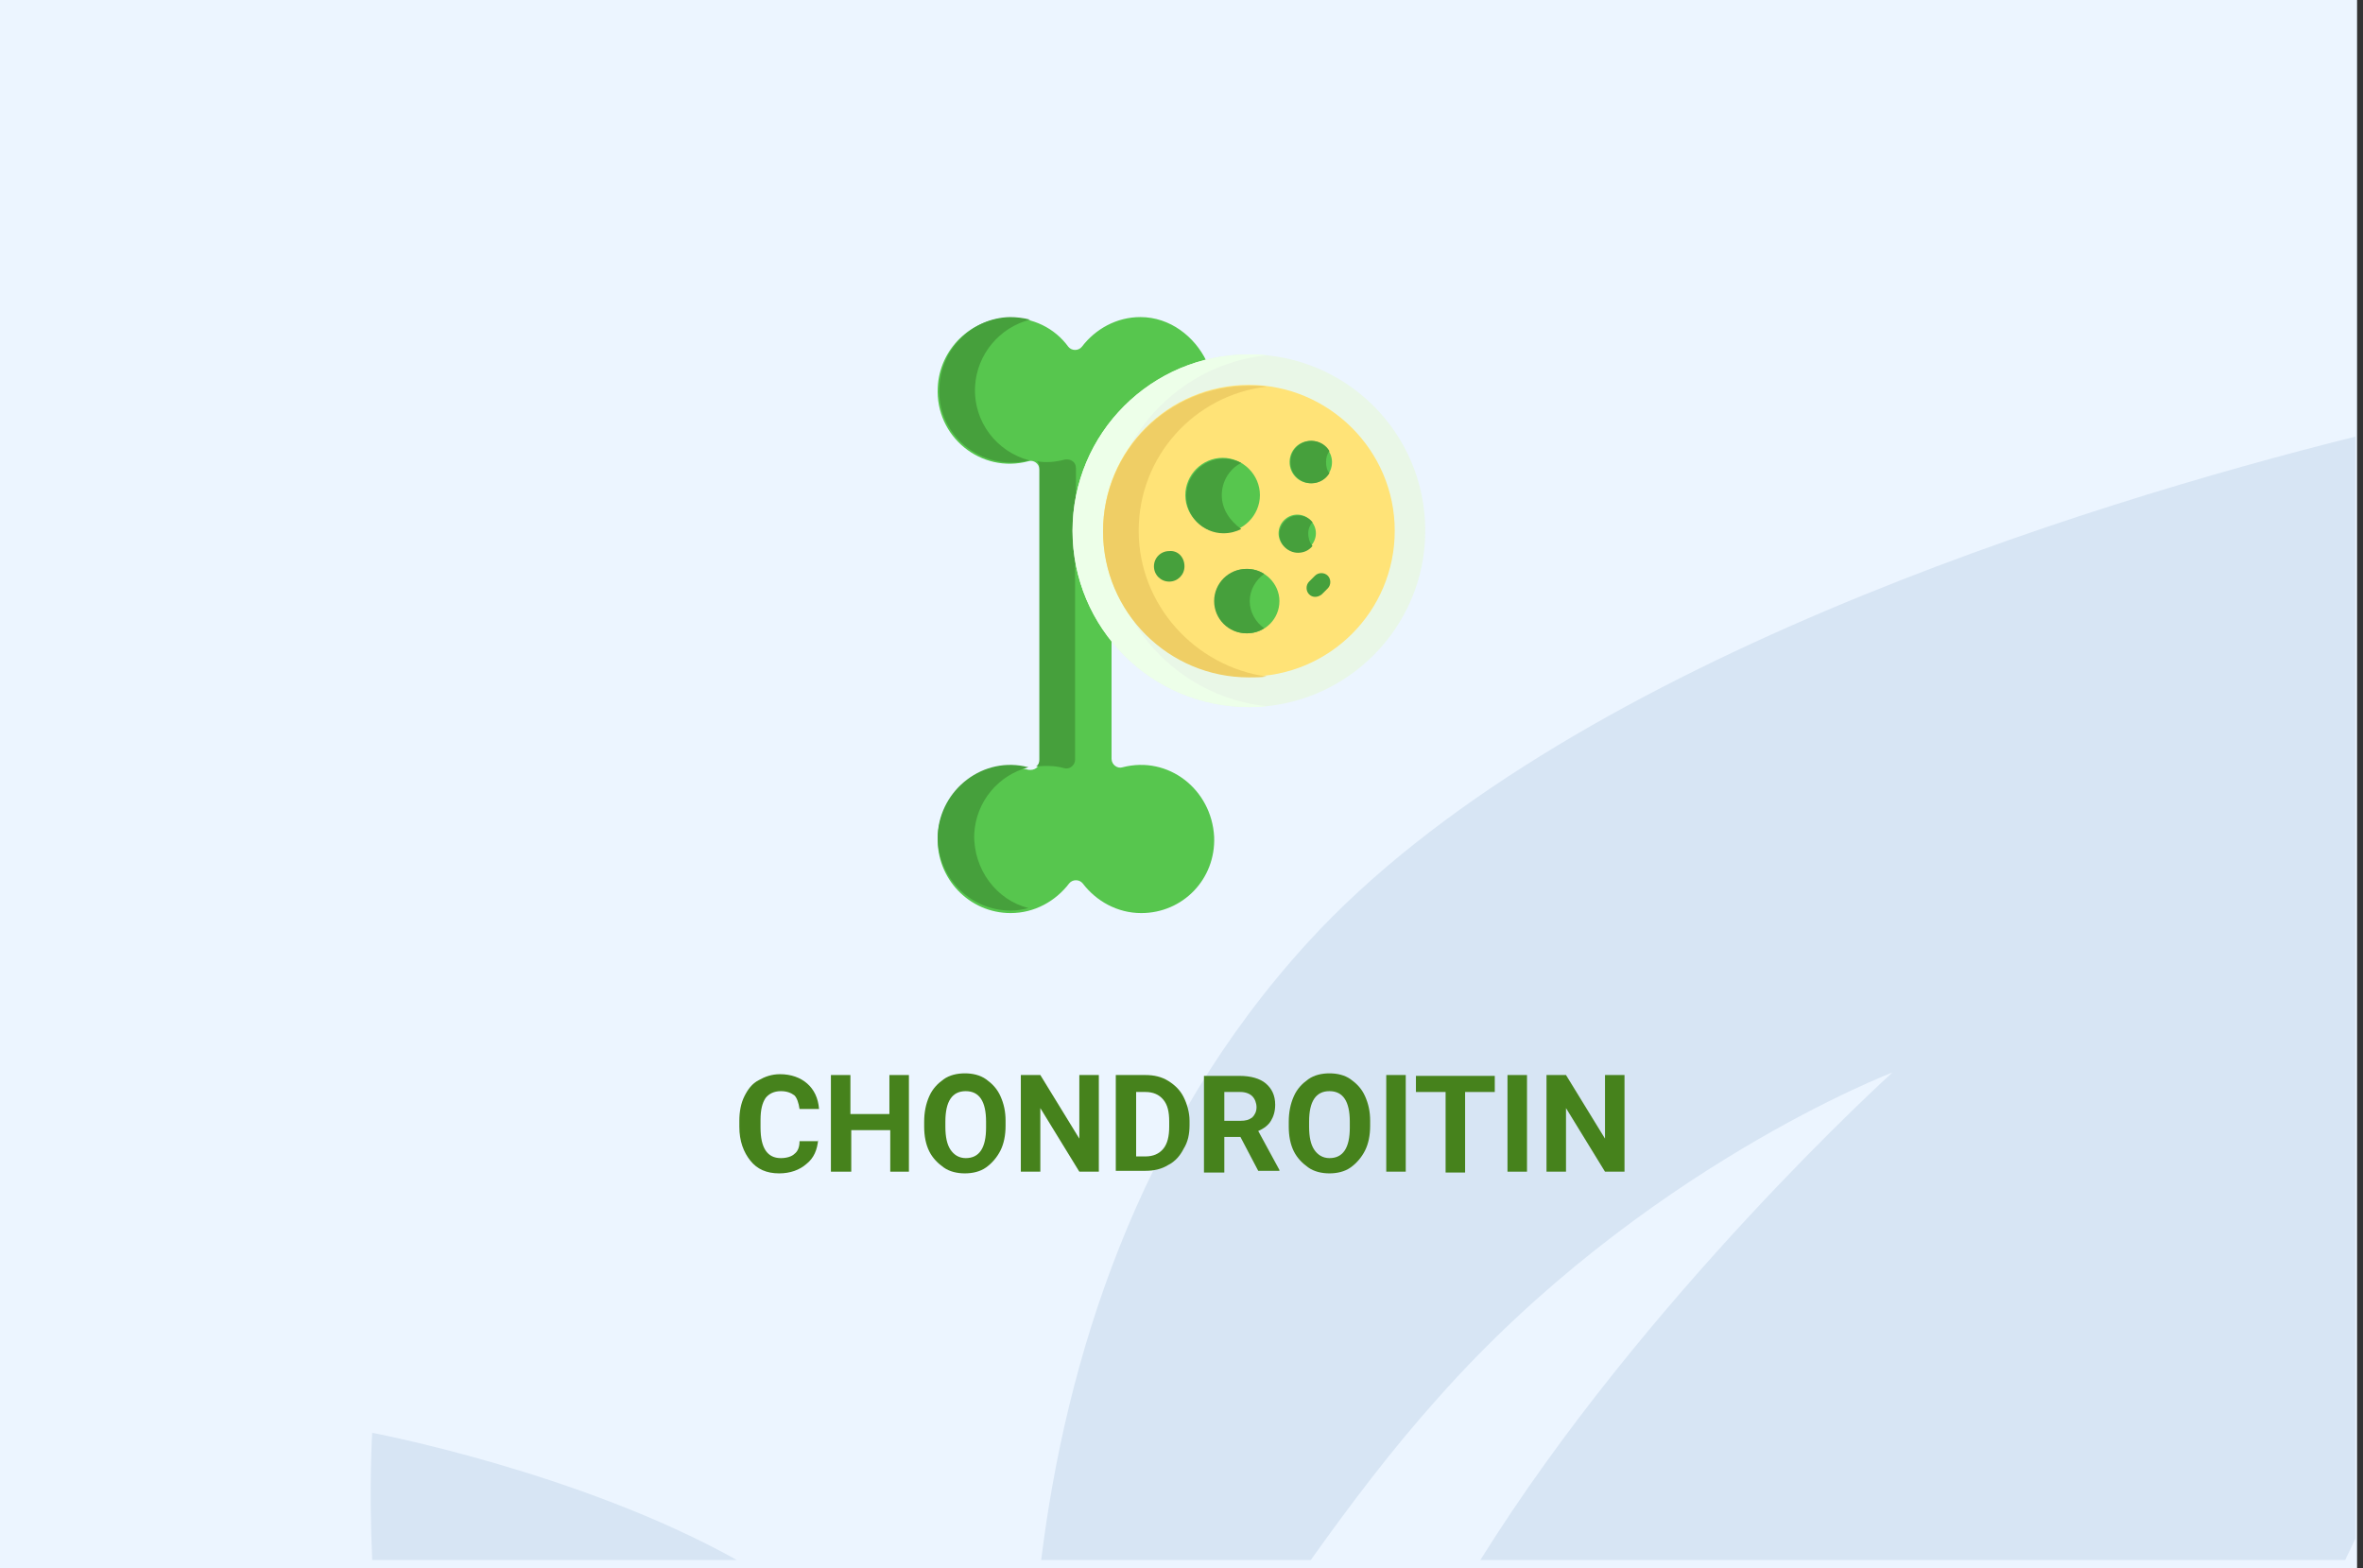 <?xml version="1.0" encoding="utf-8"?>
<!-- Generator: Adobe Illustrator 16.0.4, SVG Export Plug-In . SVG Version: 6.00 Build 0)  -->
<!DOCTYPE svg PUBLIC "-//W3C//DTD SVG 1.1//EN" "http://www.w3.org/Graphics/SVG/1.1/DTD/svg11.dtd">
<svg version="1.1" id="Слой_1" xmlns="http://www.w3.org/2000/svg" xmlns:xlink="http://www.w3.org/1999/xlink" x="0px" y="0px"
	 width="278.7px" height="185px" viewBox="0 0 278.7 185" enable-background="new 0 0 278.7 185" xml:space="preserve">
<rect x="0" y="0" width="278.7" height="185" fill="#333333" stroke="none"/>
<g id="Rectangle_756_1_" enable-background="new    ">
	<g id="Rectangle_756">
		<g>
			<rect fill="#ECF5FF" width="278" height="185"/>
		</g>
	</g>
</g>
<g id="Rectangle_757_copy_1_" enable-background="new    ">
	<g id="Rectangle_757_copy">
		<g>
			<path fill="#D7E5F4" d="M43.9,184h43c-18.6-10.4-43-15-43-15S43.5,175.2,43.9,184z M154.299,111.1
				C134,133.3,125.7,160.6,122.8,184h31.8c4.699-6.6,9.699-13.2,15-19.1c24-27.101,53.6-38.4,53.6-38.4S194,152.9,174.6,184h102
				c0.4-0.8,0.8-1.7,1.199-2.5v-130C246.1,59.4,184.1,78.5,154.299,111.1z"/>
		</g>
	</g>
</g>
<g>
	<path fill="#46821C" d="M96.5,134.4c-0.1,1.199-0.5,2.199-1.4,2.899c-0.8,0.7-1.9,1.101-3.2,1.101c-1.5,0-2.6-0.5-3.4-1.5
		s-1.3-2.301-1.3-4v-0.7c0-1.101,0.2-2.101,0.6-2.9c0.4-0.8,0.9-1.5,1.7-1.899c0.7-0.4,1.5-0.7,2.5-0.7c1.3,0,2.4,0.399,3.2,1.1
		c0.8,0.7,1.3,1.7,1.4,3h-2.3c-0.1-0.7-0.3-1.3-0.6-1.6c-0.4-0.3-0.9-0.5-1.6-0.5c-0.8,0-1.4,0.3-1.8,0.8c-0.4,0.6-0.6,1.4-0.6,2.6
		v0.9c0,1.2,0.2,2.1,0.6,2.7c0.4,0.6,1,0.899,1.8,0.899c0.7,0,1.3-0.199,1.6-0.5c0.4-0.3,0.6-0.8,0.6-1.5h2.2V134.4z"/>
	<path fill="#46821C" d="M107.3,138.2H105v-4.9h-4.6v4.9H98v-11.4h2.3v4.601h4.6V126.8h2.3v11.4H107.3z"/>
	<path fill="#46821C" d="M118.6,132.8c0,1.101-0.2,2.101-0.6,2.9s-1,1.5-1.7,2c-0.7,0.5-1.6,0.7-2.5,0.7c-0.9,0-1.8-0.2-2.5-0.7
		c-0.7-0.5-1.3-1.101-1.7-1.9S109,134,109,132.9V132.3c0-1.1,0.2-2.1,0.6-3c0.4-0.899,1-1.5,1.7-2c0.7-0.5,1.6-0.7,2.5-0.7
		c0.9,0,1.8,0.2,2.5,0.7c0.7,0.5,1.3,1.101,1.7,2c0.4,0.9,0.6,1.8,0.6,2.9V132.8z M116.3,132.3c0-1.2-0.2-2.1-0.6-2.7
		c-0.4-0.6-1-0.899-1.8-0.899c-0.8,0-1.4,0.3-1.8,0.899c-0.4,0.601-0.6,1.5-0.6,2.7v0.601c0,1.199,0.2,2.1,0.6,2.699
		c0.4,0.601,1,1,1.8,1c0.8,0,1.4-0.3,1.8-0.899c0.4-0.601,0.6-1.5,0.6-2.7V132.3z"/>
	<path fill="#46821C" d="M129.6,138.2h-2.3l-4.6-7.5v7.5h-2.3v-11.4h2.3l4.6,7.5v-7.5h2.3V138.2z"/>
	<path fill="#46821C" d="M131.6,138.2v-11.4h3.5c1,0,1.9,0.2,2.7,0.7c0.8,0.5,1.4,1.1,1.8,1.9c0.4,0.8,0.699,1.8,0.699,2.8v0.5
		c0,1.1-0.199,2-0.699,2.8c-0.4,0.8-1,1.5-1.8,1.9c-0.8,0.5-1.7,0.699-2.7,0.699h-3.5V138.2z M134,128.8v7.601h1.1
		c0.9,0,1.6-0.301,2.1-0.9s0.7-1.5,0.7-2.6V132.3c0-1.2-0.2-2-0.7-2.6c-0.5-0.601-1.2-0.9-2.1-0.9H134z"/>
	<path fill="#46821C" d="M146.299,134.1H144.4v4.2H142V126.9h4.199c1.301,0,2.4,0.3,3.1,0.899c0.701,0.601,1.101,1.4,1.101,2.5
		c0,0.8-0.2,1.4-0.5,1.9s-0.8,0.899-1.5,1.2l2.5,4.6v0.1h-2.5L146.299,134.1z M144.4,132.2h1.899c0.601,0,1-0.101,1.4-0.4
		c0.301-0.3,0.5-0.7,0.5-1.2s-0.199-1-0.5-1.3c-0.3-0.3-0.8-0.5-1.4-0.5H144.4V132.2z"/>
	<path fill="#46821C" d="M161.6,132.8c0,1.101-0.2,2.101-0.6,2.9c-0.4,0.8-1,1.5-1.701,2c-0.699,0.5-1.6,0.7-2.5,0.7
		c-0.899,0-1.799-0.2-2.5-0.7c-0.699-0.5-1.299-1.101-1.699-1.9S152,134,152,132.9V132.3c0-1.1,0.199-2.1,0.6-3
		c0.4-0.899,1-1.5,1.699-2c0.701-0.5,1.601-0.7,2.5-0.7c0.9,0,1.801,0.2,2.5,0.7c0.701,0.5,1.301,1.101,1.701,2
		c0.399,0.9,0.6,1.8,0.6,2.9V132.8z M159.2,132.3c0-1.2-0.199-2.1-0.6-2.7c-0.4-0.6-1-0.899-1.801-0.899
		C156,128.7,155.4,129,155,129.6c-0.4,0.601-0.601,1.5-0.601,2.7v0.601c0,1.199,0.2,2.1,0.601,2.699c0.399,0.601,1,1,1.799,1
		c0.801,0,1.4-0.3,1.801-0.899c0.4-0.601,0.6-1.5,0.6-2.7V132.3z"/>
	<path fill="#46821C" d="M165.799,138.2H163.5v-11.4h2.299V138.2z"/>
	<path fill="#46821C" d="M176.299,128.8h-3.5v9.5H170.5v-9.5H167V126.9h9.299V128.8z"/>
	<path fill="#46821C" d="M180.1,138.2h-2.301v-11.4h2.301V138.2z"/>
	<path fill="#46821C" d="M191.6,138.2h-2.301l-4.6-7.5v7.5h-2.3v-11.4h2.3l4.6,7.5v-7.5h2.301V138.2z"/>
</g>
<g>
	<path fill="#57C64E" d="M132.4,90.5c-0.6,0.2-1.3-0.3-1.3-1V75.4c-3-3.6-4.5-7.8-4.5-12.8c0-9.8,6.5-17.8,15.699-20
		c-1.399-2.9-4.299-5.2-7.799-5.2c-2.8,0-5.3,1.4-6.9,3.5c-0.4,0.5-1.2,0.5-1.6,0c-1.6-2.2-4.2-3.5-7.1-3.4
		c-4.4,0.1-8.1,3.7-8.3,8.2c-0.3,5.8,5.1,10.2,10.7,8.7c0.6-0.2,1.3,0.3,1.3,1v34.4c0,0.7-0.6,1.1-1.3,1
		c-5.3-1.4-10.5,2.601-10.7,7.9c-0.2,4.899,3.7,9,8.6,9c2.8,0,5.3-1.4,6.9-3.5c0.4-0.5,1.2-0.5,1.6,0c1.6,2.1,4.1,3.5,6.9,3.5
		c4.9,0,8.8-4,8.6-9C142.9,93.1,137.8,89.1,132.4,90.5z"/>
	<g>
		<path fill="#46A03C" d="M126.9,59.6v-4.4c0-0.7-0.6-1.1-1.3-1c-1.1,0.3-2.3,0.4-3.3,0.2c0.2,0.2,0.3,0.4,0.3,0.8v34.4
			c0,0.3-0.1,0.6-0.4,0.8c1.1-0.1,2.2-0.1,3.3,0.2c0.6,0.2,1.3-0.3,1.3-1V65.7c-0.1-1-0.2-2-0.2-3.1
			C126.7,61.6,126.8,60.6,126.9,59.6z"/>
		<path fill="#46A03C" d="M121.4,54.3c-3.8-1-6.6-4.5-6.4-8.7c0.2-3.8,2.9-7,6.5-7.9c-0.8-0.2-1.6-0.3-2.4-0.3
			c-4.4,0.1-8.1,3.7-8.3,8.2C110.4,51.3,115.8,55.7,121.4,54.3z"/>
		<path fill="#46A03C" d="M114.9,98.4c0.2-3.9,2.9-7,6.4-7.9c-5.3-1.4-10.4,2.6-10.7,7.9c-0.2,4.899,3.7,9,8.6,9
			c0.7,0,1.4-0.101,2.1-0.301C117.6,106.2,114.8,102.6,114.9,98.4z"/>
	</g>
	<path fill="#E9F7E7" d="M147.299,83.4c-11.5,0-20.799-9.3-20.799-20.8s9.3-20.8,20.799-20.8c11.5,0,20.801,9.3,20.801,20.8
		S158.7,83.4,147.299,83.4z"/>
	<path fill="#EDFFE9" d="M130.7,62.6c0-10.7,8.2-19.6,18.7-20.7c-0.7-0.1-1.399-0.1-2.101-0.1c-11.5,0-20.799,9.3-20.799,20.8
		s9.3,20.8,20.799,20.8c0.701,0,1.4,0,2.101-0.1C138.9,82.2,130.7,73.3,130.7,62.6z"/>
	<path fill="#FFE377" d="M147.299,45.4c-9.5,0-17.199,7.7-17.199,17.2s7.7,17.2,17.199,17.2c9.5,0,17.201-7.7,17.201-17.2
		S156.7,45.4,147.299,45.4z"/>
	<path fill="#EFCE65" d="M134.3,62.6c0-8.8,6.6-16,15.1-17c-0.7-0.1-1.399-0.1-2.101-0.1c-9.5,0-17.199,7.7-17.199,17.2
		s7.7,17.2,17.199,17.2c0.701,0,1.4,0,2.101-0.1C140.9,78.6,134.3,71.3,134.3,62.6z"/>
	<path fill="#57C64E" d="M150.9,70.9c0,2.1-1.7,3.8-3.8,3.8s-3.801-1.7-3.801-3.8s1.701-3.8,3.801-3.8
		C149.1,67.1,150.9,68.8,150.9,70.9z"/>
	<path fill="#46A03C" d="M147.4,70.9c0-1.3,0.7-2.5,1.7-3.2c-0.6-0.4-1.301-0.6-2.1-0.6c-2.101,0-3.801,1.7-3.801,3.8
		s1.7,3.8,3.801,3.8c0.799,0,1.5-0.2,2.1-0.6C148.1,73.4,147.4,72.2,147.4,70.9z"/>
	<path fill="#57C64E" d="M155.2,62.9c0,1.2-1,2.2-2.199,2.2c-1.201,0-2.201-1-2.201-2.2c0-1.2,1-2.2,2.201-2.2
		C154.2,60.7,155.2,61.7,155.2,62.9z"/>
	<path fill="#46A03C" d="M154.299,62.9c0-0.5,0.201-1,0.5-1.3c-0.399-0.5-1-0.8-1.699-0.8c-1.2,0-2.2,1-2.2,2.2s1,2.2,2.2,2.2
		c0.699,0,1.3-0.3,1.699-0.8C154.4,63.9,154.299,63.4,154.299,62.9z"/>
	<path fill="#57C64E" d="M148.6,58.4c0,2.4-2,4.4-4.4,4.4s-4.4-2-4.4-4.4s2-4.4,4.4-4.4S148.6,56,148.6,58.4z"/>
	<path fill="#46A03C" d="M144.1,58.4c0-1.6,0.9-3.1,2.3-3.8c-0.601-0.3-1.3-0.5-2.101-0.5c-2.399,0-4.399,2-4.399,4.4
		s2,4.4,4.399,4.4c0.801,0,1.5-0.2,2.101-0.5C145,61.4,144.1,60,144.1,58.4z"/>
	<path fill="#46A03C" d="M139.7,66.8c0,1-0.8,1.8-1.8,1.8s-1.8-0.8-1.8-1.8s0.8-1.8,1.8-1.8C138.9,64.9,139.7,65.7,139.7,66.8z"/>
	<path fill="#57C64E" d="M157.1,54.5c0,1.4-1.1,2.5-2.5,2.5s-2.5-1.1-2.5-2.5s1.1-2.5,2.5-2.5S157.1,53.2,157.1,54.5z"/>
	<path fill="#46A03C" d="M156.4,54.5c0-0.5,0.101-0.9,0.399-1.3c-0.399-0.7-1.199-1.2-2.1-1.2c-1.4,0-2.5,1.1-2.5,2.5
		s1.1,2.5,2.5,2.5c0.9,0,1.7-0.5,2.1-1.2C156.5,55.5,156.4,55,156.4,54.5z"/>
	<path fill="#46A03C" d="M154.4,70.1c-0.399-0.4-0.399-1.1,0-1.5l0.7-0.7c0.4-0.4,1.1-0.4,1.5,0s0.4,1.1,0,1.5l-0.7,0.7
		C155.4,70.5,154.799,70.5,154.4,70.1z"/>
</g>
</svg>

